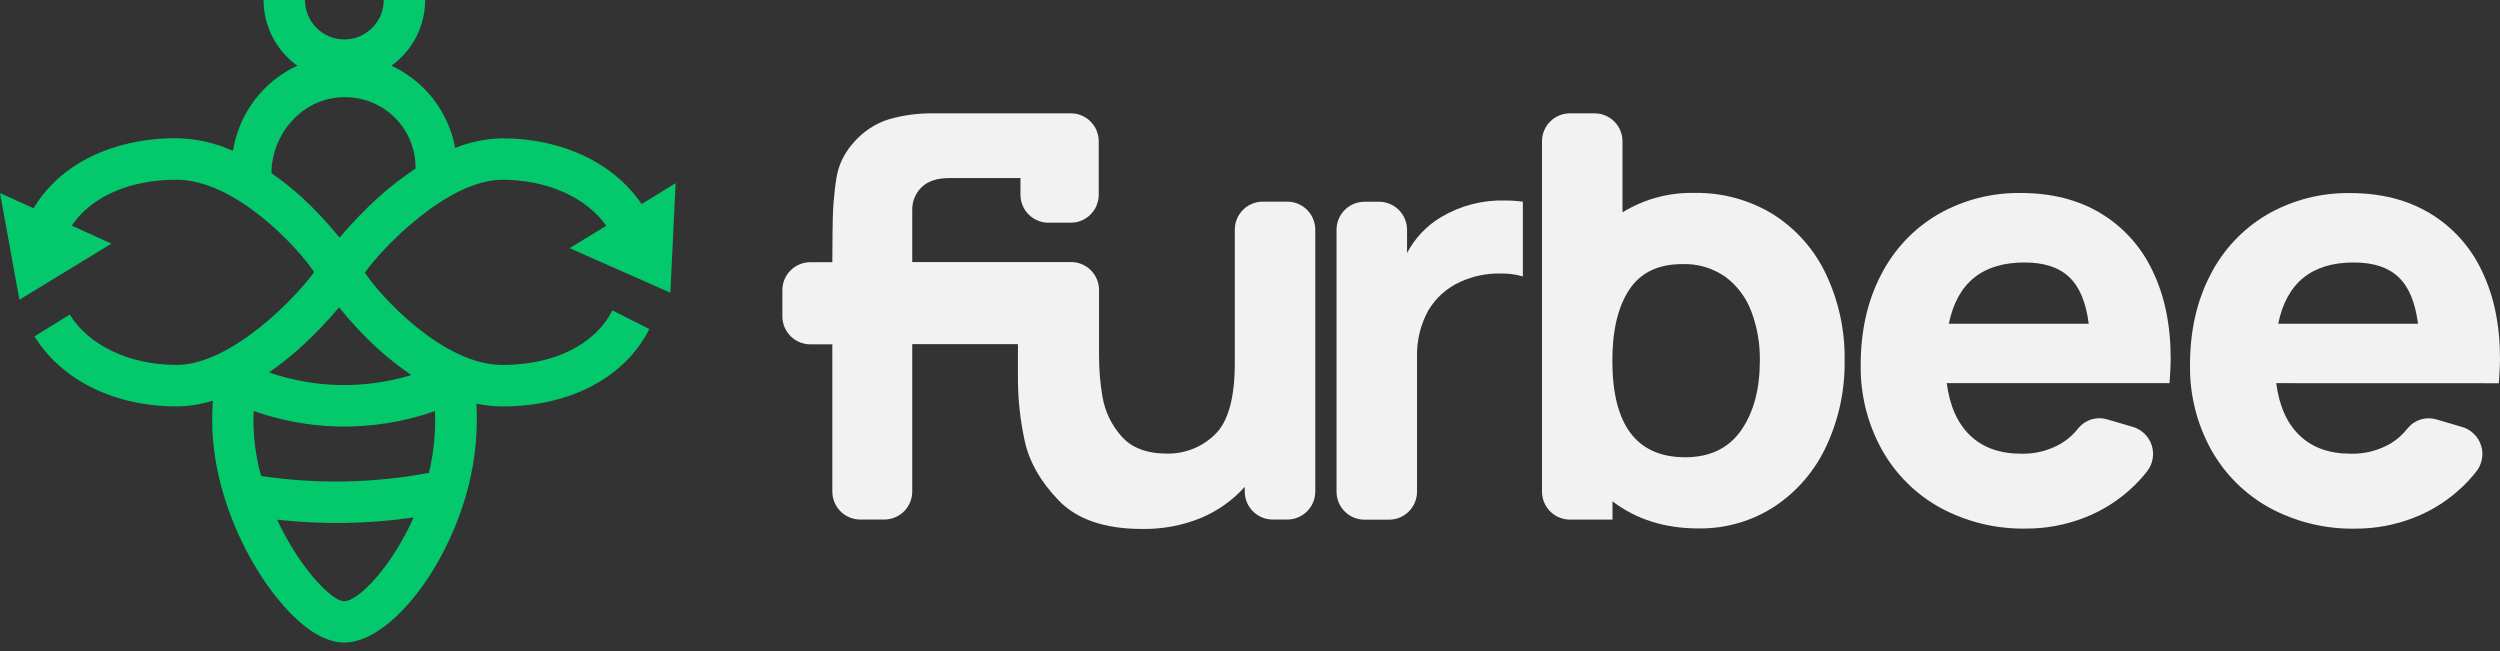 <svg width="288" height="75" viewBox="0 0 288 75" fill="none" xmlns="http://www.w3.org/2000/svg">
<rect x="0" y="0" width="288" height="75" fill="#333333" stroke="none"/>
<path d="M173.335 23.097C174.036 23.093 174.737 23.139 175.432 23.235V31.845C174.586 31.601 173.708 31.488 172.827 31.509C171.253 31.478 169.692 31.802 168.259 32.456C166.7 33.146 165.397 34.308 164.533 35.78C163.634 37.419 163.188 39.27 163.243 41.14V56.638C163.243 57.494 162.904 58.314 162.301 58.92C161.697 59.525 160.878 59.866 160.024 59.867H157.188C156.765 59.867 156.346 59.783 155.955 59.621C155.564 59.459 155.209 59.221 154.91 58.921C154.611 58.621 154.374 58.265 154.212 57.873C154.051 57.482 153.968 57.062 153.969 56.638V26.468C153.969 25.613 154.308 24.793 154.912 24.188C155.515 23.583 156.334 23.243 157.188 23.243H158.873C159.726 23.243 160.545 23.583 161.149 24.188C161.752 24.793 162.092 25.613 162.092 26.468V29.146C162.996 27.429 164.355 25.996 166.02 25.004C168.231 23.692 170.766 23.031 173.335 23.097Z" fill="#F2F2F2"/>
<path d="M204.262 24.69C206.904 26.359 209.017 28.748 210.352 31.578C211.824 34.69 212.559 38.101 212.501 41.544C212.55 44.952 211.826 48.326 210.382 51.411C209.076 54.23 207.016 56.631 204.429 58.347C201.817 60.046 198.759 60.926 195.645 60.874C191.785 60.874 188.49 59.834 185.76 57.753V59.858H180.856C180.433 59.858 180.014 59.775 179.623 59.612C179.232 59.45 178.877 59.212 178.578 58.912C178.279 58.612 178.042 58.256 177.881 57.864C177.719 57.473 177.636 57.053 177.637 56.629V16.282C177.637 15.427 177.976 14.606 178.58 14.002C179.183 13.397 180.002 13.057 180.856 13.057H183.692C184.546 13.057 185.365 13.397 185.969 14.002C186.572 14.606 186.911 15.427 186.911 16.282V24.461C189.393 22.937 192.261 22.16 195.172 22.223C198.374 22.161 201.528 23.017 204.262 24.69ZM200.587 49.565C202.02 47.498 202.736 44.825 202.736 41.544C202.766 39.612 202.433 37.692 201.756 35.883C201.165 34.297 200.131 32.915 198.778 31.901C197.323 30.879 195.576 30.361 193.801 30.424C191.024 30.424 188.987 31.407 187.689 33.373C186.391 35.339 185.742 38.066 185.742 41.553C185.742 48.966 188.542 52.674 194.14 52.677C196.991 52.671 199.14 51.634 200.587 49.565Z" fill="#F2F2F2"/>
<path d="M224.268 44.14C224.606 46.761 225.504 48.77 226.963 50.168C228.421 51.565 230.378 52.266 232.834 52.269C234.453 52.311 236.053 51.901 237.454 51.085C238.222 50.622 238.897 50.019 239.444 49.306C239.838 48.831 240.363 48.483 240.955 48.307C241.546 48.131 242.176 48.134 242.766 48.316L245.701 49.177C246.211 49.326 246.677 49.599 247.057 49.97C247.437 50.341 247.72 50.801 247.881 51.308C248.043 51.815 248.077 52.353 247.982 52.877C247.886 53.4 247.664 53.892 247.334 54.309C246.868 54.904 246.361 55.467 245.817 55.992C244.184 57.575 242.251 58.814 240.131 59.635C237.984 60.474 235.697 60.9 233.392 60.892C229.945 60.957 226.54 60.128 223.507 58.485C220.677 56.925 218.343 54.597 216.773 51.769C215.133 48.792 214.299 45.438 214.353 42.039C214.353 38.105 215.137 34.639 216.704 31.643C218.181 28.748 220.453 26.337 223.254 24.694C226.167 23.024 229.477 22.175 232.834 22.236C236.352 22.236 239.411 23.015 242.009 24.574C244.615 26.146 246.695 28.46 247.983 31.221C249.373 34.091 250.066 37.459 250.063 41.325C250.063 41.936 250.019 42.875 249.93 44.14H224.268ZM224.509 37.291H240.621C240.309 34.826 239.558 33.035 238.369 31.918C237.183 30.794 235.477 30.239 233.242 30.239C228.391 30.228 225.48 32.573 224.509 37.274V37.291Z" fill="#F2F2F2"/>
<path d="M262.222 44.14C262.56 46.761 263.458 48.77 264.917 50.167C266.375 51.565 268.332 52.266 270.787 52.268C272.407 52.311 274.007 51.901 275.407 51.084C276.169 50.622 276.838 50.022 277.38 49.315C277.774 48.84 278.3 48.492 278.891 48.315C279.483 48.139 280.113 48.142 280.702 48.325L283.638 49.186C284.148 49.335 284.613 49.607 284.993 49.978C285.374 50.35 285.657 50.809 285.818 51.316C285.979 51.823 286.014 52.362 285.918 52.885C285.823 53.409 285.601 53.901 285.271 54.318C284.804 54.913 284.297 55.475 283.754 56.001C282.121 57.584 280.187 58.822 278.068 59.643C275.92 60.482 273.634 60.909 271.329 60.9C267.882 60.965 264.476 60.136 261.444 58.494C258.614 56.933 256.28 54.606 254.709 51.778C253.07 48.801 252.236 45.447 252.29 42.048C252.29 38.113 253.073 34.648 254.641 31.651C256.117 28.756 258.39 26.345 261.19 24.703C264.104 23.033 267.414 22.183 270.77 22.244C274.289 22.244 277.347 23.024 279.946 24.582C282.552 26.155 284.631 28.469 285.92 31.229C287.309 34.099 288.003 37.467 288 41.333C288 41.945 287.956 42.883 287.867 44.149L262.222 44.14ZM262.463 37.291H278.553C278.241 34.825 277.49 33.035 276.301 31.918C275.115 30.794 273.409 30.239 271.174 30.239C266.332 30.228 263.425 32.572 262.454 37.274L262.463 37.291Z" fill="#F2F2F2"/>
<path d="M107.454 13.057C105.766 13.04 104.084 13.263 102.46 13.72C100.847 14.218 99.409 15.165 98.312 16.45C97.531 17.32 96.944 18.347 96.593 19.463C96.232 20.591 96.021 23.239 95.97 24.177C95.918 25.116 95.884 28.65 95.884 30.205H93.348C92.495 30.205 91.676 30.544 91.072 31.149C90.468 31.754 90.129 32.574 90.129 33.429V36.443C90.129 37.298 90.468 38.118 91.072 38.723C91.676 39.328 92.495 39.667 93.348 39.667H95.884V56.625C95.884 57.48 96.223 58.3 96.827 58.905C97.43 59.51 98.249 59.85 99.103 59.85H101.871C102.724 59.85 103.543 59.51 104.147 58.905C104.751 58.3 105.09 57.48 105.09 56.625V39.641H117.265V43.779C117.282 46.105 117.537 48.423 118.026 50.697C118.533 53.136 119.843 55.453 121.954 57.645C124.066 59.838 127.265 60.934 131.551 60.934C133.882 60.977 136.196 60.545 138.355 59.664C140.279 58.86 142.001 57.638 143.396 56.087V56.625C143.396 57.48 143.735 58.3 144.339 58.905C144.943 59.51 145.761 59.85 146.615 59.85H148.3C149.154 59.85 149.972 59.51 150.576 58.905C151.18 58.3 151.519 57.48 151.519 56.625V26.455C151.519 25.6 151.18 24.779 150.576 24.175C149.972 23.57 149.154 23.23 148.3 23.23H145.468C144.614 23.23 143.795 23.57 143.191 24.175C142.588 24.779 142.249 25.6 142.249 26.455V41.811C142.249 45.858 141.481 48.61 139.945 50.068C139.22 50.777 138.362 51.334 137.421 51.71C136.48 52.085 135.474 52.27 134.461 52.255C132.089 52.255 130.326 51.579 129.162 50.223C128.045 48.959 127.301 47.409 127.013 45.746C126.734 44.135 126.599 42.503 126.609 40.868V33.412C126.609 32.557 126.27 31.736 125.666 31.132C125.062 30.527 124.244 30.187 123.39 30.187H105.09V24.242C105.074 23.745 105.162 23.25 105.349 22.788C105.535 22.327 105.816 21.91 106.173 21.564C106.895 20.861 107.956 20.511 109.358 20.514H117.558V22.43C117.558 23.285 117.897 24.105 118.501 24.71C119.104 25.314 119.923 25.654 120.777 25.654H123.355C124.209 25.654 125.028 25.314 125.632 24.71C126.235 24.105 126.574 23.285 126.574 22.43V16.277C126.574 15.422 126.235 14.602 125.632 13.997C125.028 13.393 124.209 13.053 123.355 13.053H107.454V13.057Z" fill="#F2F2F2"/>
<path d="M77.227 33.722L77.829 21.104L73.914 23.51C70.707 18.775 64.772 15.938 57.887 15.938C56.018 15.966 54.171 16.339 52.437 17.04C52.059 14.986 51.193 13.054 49.913 11.406C48.633 9.758 46.977 8.442 45.084 7.568C46.287 6.708 47.268 5.573 47.945 4.256C48.623 2.94 48.977 1.481 48.978 0H44.207C44.205 1.205 43.726 2.36 42.875 3.212C42.025 4.064 40.872 4.544 39.669 4.546C38.466 4.544 37.313 4.064 36.462 3.212C35.611 2.36 35.133 1.205 35.13 0H30.36C30.362 1.481 30.716 2.939 31.393 4.256C32.071 5.572 33.051 6.707 34.254 7.568C32.307 8.466 30.612 9.832 29.319 11.543C28.025 13.255 27.174 15.259 26.84 17.38C24.789 16.452 22.57 15.955 20.32 15.92C12.936 15.92 6.872 18.934 3.868 23.997L0 22.236L2.235 34.527L12.833 28.069L8.265 25.994C10.504 22.662 14.909 20.703 20.333 20.703C27.115 20.703 34.296 28.483 36.188 31.341C34.223 34.131 26.681 42.039 20.333 42.039C14.956 42.039 10.242 39.818 8.033 36.236L3.975 38.75C7.091 43.804 13.207 46.818 20.333 46.818C21.759 46.805 23.176 46.58 24.536 46.151C24.536 46.237 24.51 46.323 24.506 46.409C24.463 47.102 24.446 47.821 24.446 48.536C24.446 53.96 26.302 60.16 29.539 65.489C30.751 67.491 35.061 74.022 39.681 74.022C44.302 74.022 50.327 67.134 53.215 58.524H53.237V58.485C54.327 55.282 54.899 51.924 54.93 48.54C54.93 47.851 54.93 47.167 54.879 46.495C55.868 46.707 56.876 46.817 57.887 46.822C65.67 46.822 71.992 43.49 74.803 37.907L70.544 35.754C68.563 39.693 63.831 42.044 57.887 42.044C51.101 42.044 43.919 34.264 42.028 31.406C43.992 28.616 51.539 20.708 57.887 20.708C63.006 20.708 67.514 22.722 69.844 26.003L65.623 28.586L77.227 33.722ZM49.416 54.473C43.035 55.671 36.498 55.793 30.076 54.834C29.4 52.399 29.11 49.873 29.216 47.348C32.352 48.452 35.641 49.055 38.964 49.134C42.755 49.217 46.53 48.614 50.108 47.356C50.209 49.749 49.977 52.144 49.416 54.473ZM39.656 69.265C38.199 69.265 34.498 65.39 31.92 59.867C37.153 60.451 42.439 60.364 47.65 59.609C45.101 65.343 41.263 69.256 39.669 69.256L39.656 69.265ZM43.468 40.124C44.704 41.243 46.018 42.273 47.4 43.206C44.702 44.026 41.891 44.414 39.071 44.356C36.318 44.292 33.591 43.802 30.987 42.905C32.212 42.054 33.385 41.129 34.498 40.137C36.127 38.666 37.65 37.084 39.058 35.401C40.407 37.08 41.88 38.656 43.464 40.115L43.468 40.124ZM43.683 22.649C42.055 24.121 40.53 25.704 39.118 27.385C37.769 25.707 36.297 24.133 34.713 22.675C33.625 21.694 32.477 20.782 31.275 19.946C31.275 15.404 34.907 11.198 39.651 11.198C40.735 11.18 41.811 11.381 42.816 11.788C43.82 12.195 44.733 12.801 45.499 13.568C46.266 14.335 46.871 15.249 47.278 16.256C47.685 17.262 47.886 18.339 47.869 19.425C46.403 20.395 45.008 21.47 43.696 22.641L43.683 22.649Z" fill="#04C96C"/>
</svg>
